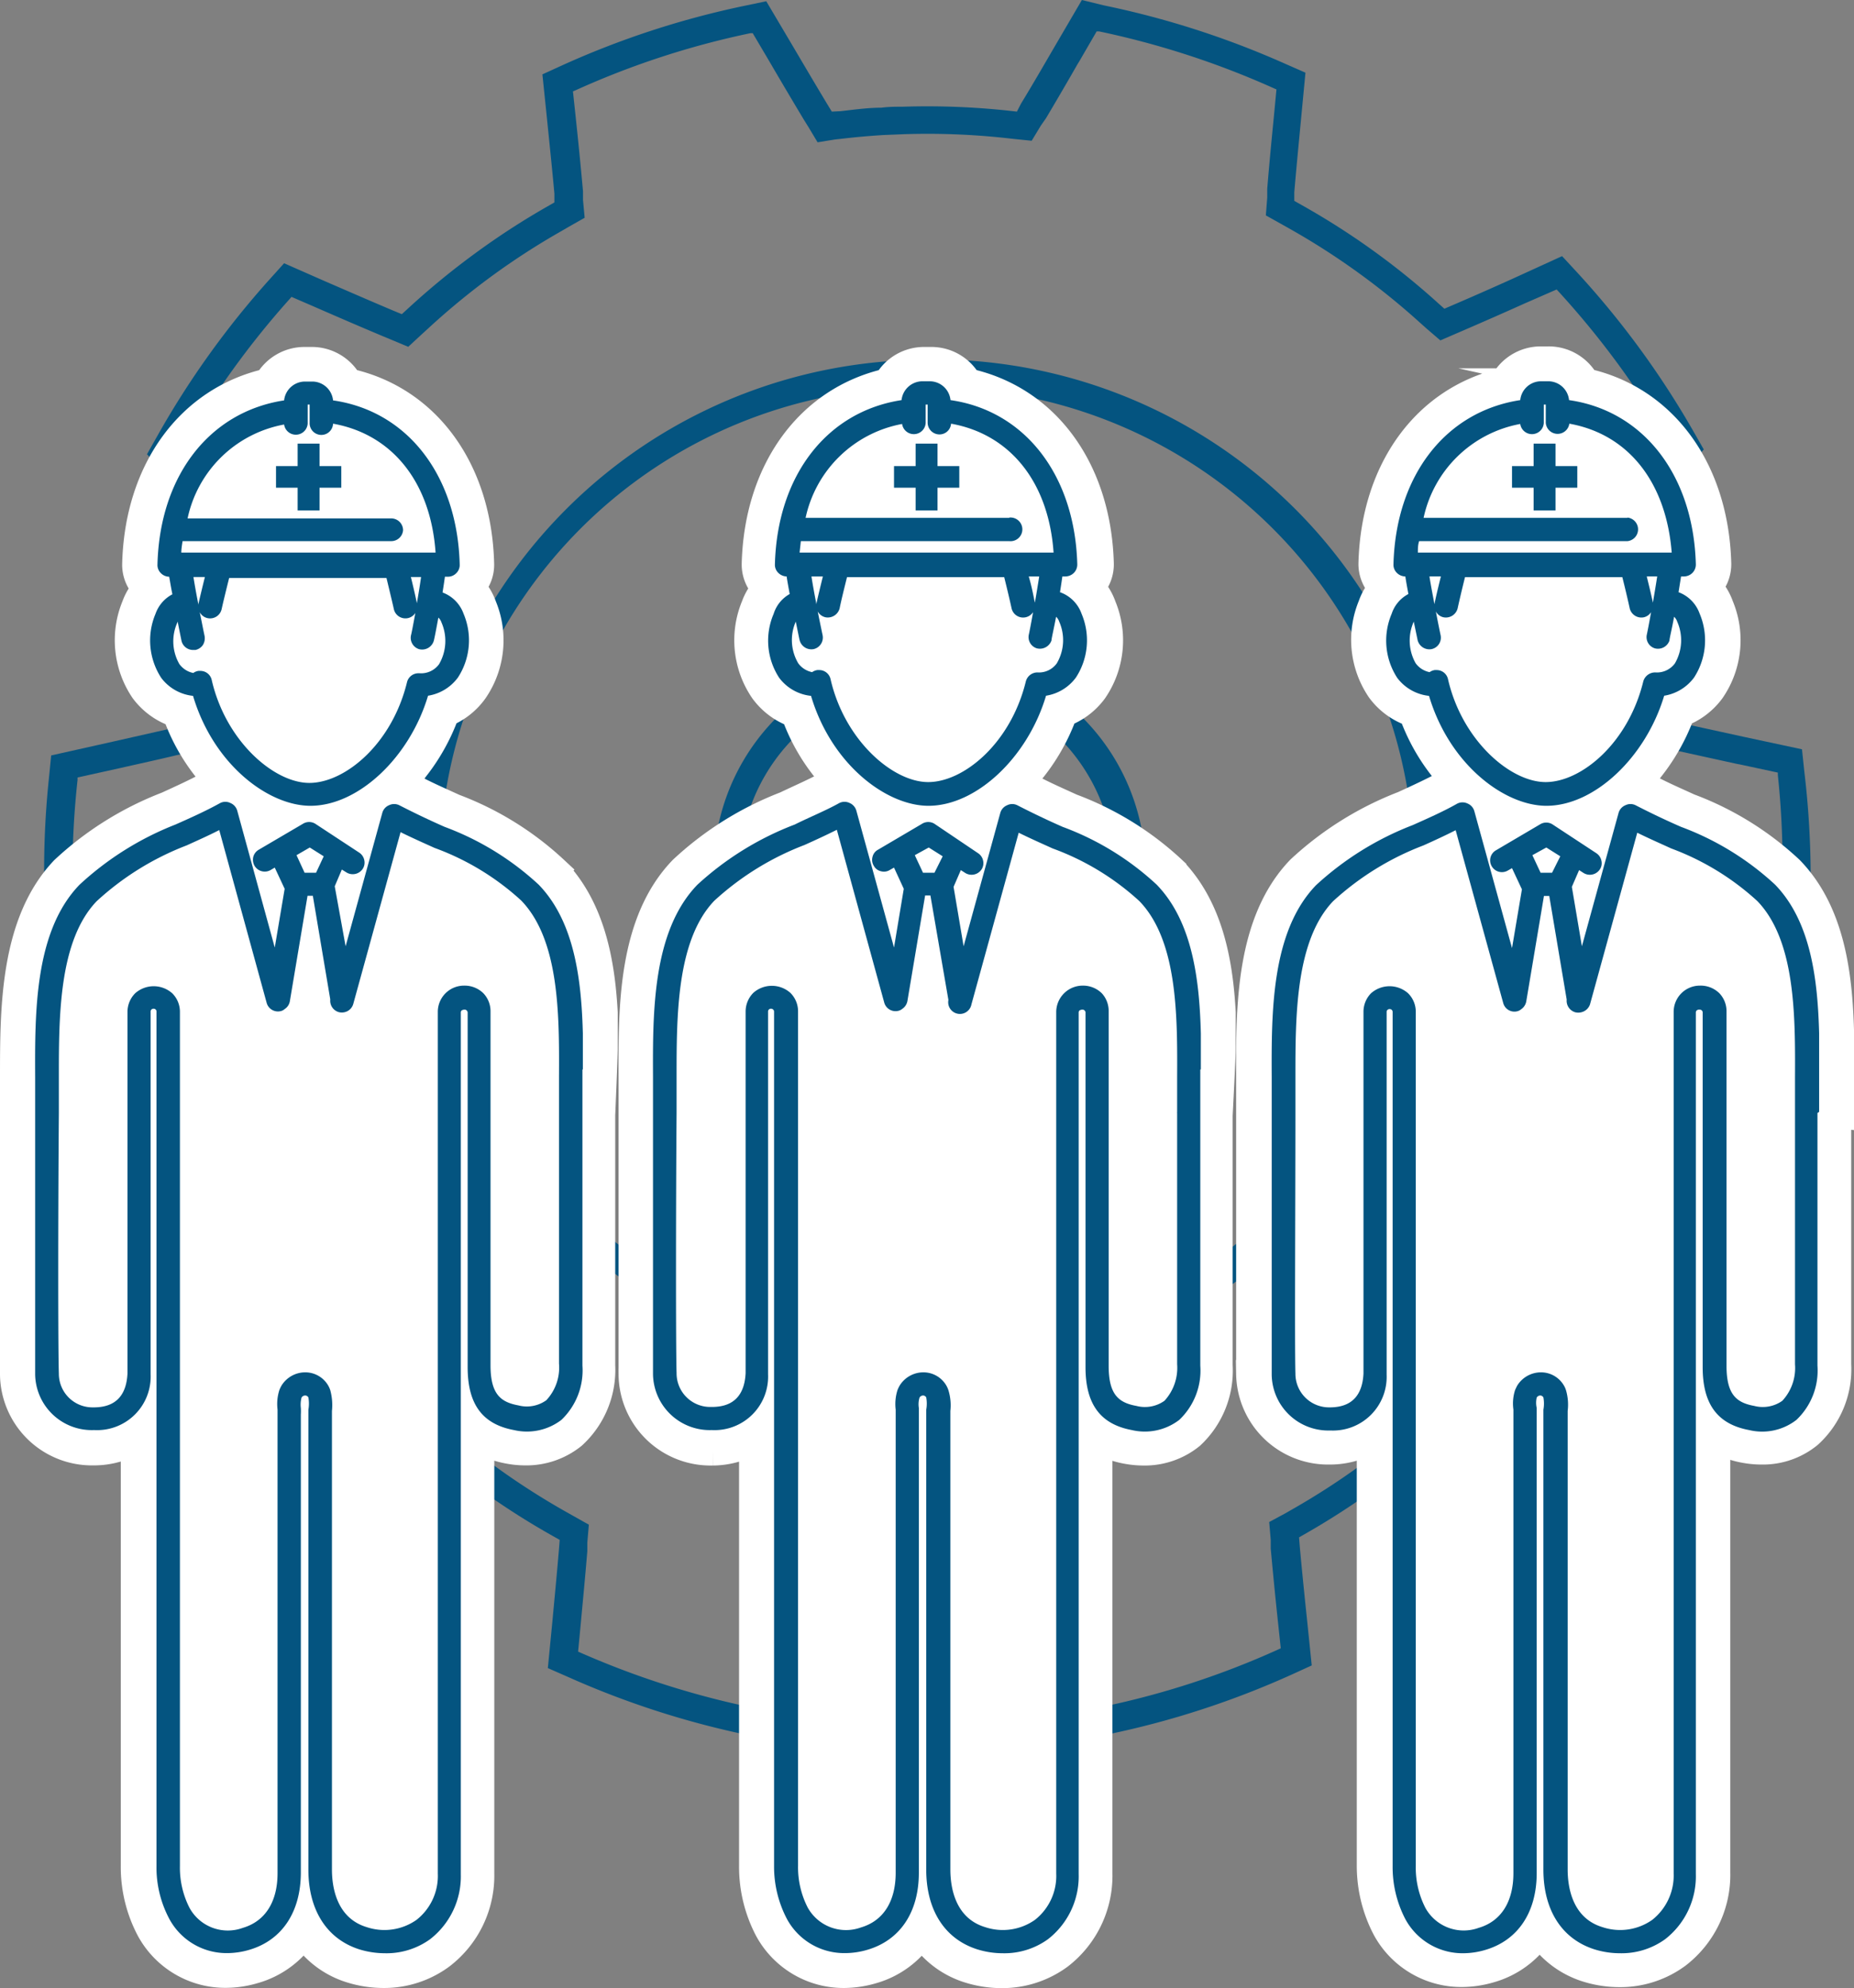 <svg xmlns="http://www.w3.org/2000/svg" viewBox="0 0 132.93 142.51"><rect x="0" y="0" width="132.93" height="142.51" fill="#808080" stroke="none"/><defs><style>.cls-1{fill:#045480;}.cls-2{fill:#fff;stroke:#fff;stroke-miterlimit:10;stroke-width:2px;}</style></defs><g id="レイヤー_2" data-name="レイヤー 2"><g id="レイヤー_1-2" data-name="レイヤー 1"><path class="cls-1" d="M129.37,55.32l-.17-1.61-4.11-.88-4.3-.94-.61-.14-.13-.62a54.53,54.53,0,0,0-3.73-11.4l-.26-.58.41-.47c.73-.85,1.5-1.72,2.26-2.58l3.43-3.88-.8-1.4a62.94,62.94,0,0,0-8.26-11.27L112,18.36,108.41,20c-1.42.64-2.87,1.28-4.27,1.88l-.58.25-.47-.42a53.81,53.81,0,0,0-9.74-7l-.55-.31,0-.63c.14-1.66.31-3.4.47-5.09l.33-3.47-1.48-.65a63.48,63.48,0,0,0-13-4.18L77.57,0l-2,3.42c-.78,1.34-1.57,2.71-2.36,4L72.91,8l-.63-.07a54.49,54.49,0,0,0-7.56-.28c-.5,0-1,0-1.52.07-1,0-1.94.14-2.94.25L59.64,8l-.33-.54c-.83-1.38-1.68-2.82-2.51-4.23L54.94.09,53.36.42a62.72,62.72,0,0,0-13,4.24l-1.47.67.33,3.2c.18,1.78.37,3.6.53,5.35l0,.63-.54.31a53.93,53.93,0,0,0-5.17,3.36,54.87,54.87,0,0,0-4.76,3.91l-.47.43-.58-.24c-1.59-.67-3.24-1.39-4.86-2.09l-3-1.32-1.09,1.21a62.91,62.91,0,0,0-7.95,11.08l-.79,1.4L13.72,36,16.32,39l.42.48-.26.57a55.19,55.19,0,0,0-3.67,11.45l-.12.61-.61.15-3.94.89-4.47,1-.16,1.61a63.13,63.13,0,0,0,.05,13.67L3.74,71l3.56.77c1.61.34,3.25.7,4.83,1.06l.62.14.13.61A54.53,54.53,0,0,0,16.61,85l.26.58-.41.47c-.86,1-1.75,2-2.63,3l-3.06,3.46.81,1.4a62.25,62.25,0,0,0,8.25,11.27l1.09,1.19,3.64-1.61c1.4-.63,2.84-1.27,4.23-1.87l.58-.24.47.42a54.66,54.66,0,0,0,9.74,7l.55.31-.05.63c-.14,1.69-.31,3.45-.47,5.17l-.33,3.39,1.48.65a63.09,63.09,0,0,0,13,4.18l1.57.33,1.83-3.15c.84-1.44,1.69-2.9,2.52-4.3l.32-.54.63.07a55.61,55.61,0,0,0,7.54.28l1.55-.07c1-.06,2-.14,2.92-.25l.63-.07.32.54c.82,1.35,1.66,2.77,2.51,4.22L78,124.62l1.58-.33a63,63,0,0,0,13-4.24l1.47-.67-.32-3.12c-.19-1.81-.38-3.66-.54-5.44l-.05-.62.54-.31a55.11,55.11,0,0,0,5.17-3.36,56.21,56.21,0,0,0,4.76-3.91l.46-.43.59.24c1.52.64,3.1,1.32,4.65,2l3.24,1.41,1.08-1.2a63.11,63.11,0,0,0,8-11.09l.79-1.4-2.74-3.06-3-3.35-.41-.48.26-.57a54.94,54.94,0,0,0,3.66-11.45l.13-.61.61-.15c1.62-.38,3.32-.76,5-1.12l3.43-.77.17-1.6A63.77,63.77,0,0,0,129.37,55.32Zm-1.93,13.46,0,.17-2,.45c-1.62.36-3.34.74-5,1.14l-.61.14-1.25.3-.25,1.25-.13.62a52.81,52.81,0,0,1-3.53,11l-.26.58-.52,1.17.85,1,.41.48c1,1.11,2,2.25,3,3.37l1.78,2-.08.15a61.31,61.31,0,0,1-7.7,10.73l-.12.13-1.93-.84c-1.51-.66-3.13-1.36-4.68-2l-.58-.25-1.18-.49-.94.87-.46.42a52.35,52.35,0,0,1-9.57,7l-.54.31L91,109.1l.11,1.28,0,.62c.14,1.53.3,3.22.54,5.46l.18,1.69-.17.08a60.25,60.25,0,0,1-12.55,4.1l-.17,0-1.15-2c-.85-1.45-1.69-2.88-2.52-4.24l-.32-.54-.66-1.09-1.27.14-.63.07c-.91.1-1.86.18-2.82.24l-1.49.07a53.32,53.32,0,0,1-7.27-.27l-.62-.07L59,114.59l-.66,1.11-.32.54c-.84,1.4-1.69,2.87-2.53,4.31l-1.1,1.91-.17,0a61.75,61.75,0,0,1-12.61-4l-.16-.07.19-2c.16-1.73.33-3.5.47-5.2l0-.62.11-1.28-1.12-.63-.55-.31a52.9,52.9,0,0,1-9.38-6.75l-.47-.42-.95-.86-1.18.51L28,101c-1.4.6-2.85,1.24-4.25,1.87l-2.33,1-.12-.13A65.11,65.11,0,0,1,17,98.58a63.77,63.77,0,0,1-3.69-5.69l-.09-.15,2.1-2.38.09-.1c.86-1,1.73-2,2.56-2.92l.41-.47.85-1-.54-1.17-.26-.57a53.56,53.56,0,0,1-3.6-11l-.13-.61-.26-1.26L13.19,71l-.61-.14c-1.63-.37-3.3-.73-4.86-1.07l-2.16-.46v-.18a60.45,60.45,0,0,1,0-13.24v-.18l3.08-.68c1.32-.3,2.66-.59,3.95-.9l.61-.14,1.24-.3.26-1.25.12-.62a52.47,52.47,0,0,1,3.54-11l.26-.58.52-1.17-.85-1-.42-.47c-.85-1-1.73-2-2.62-2.94L13,32.29l.08-.15a60.93,60.93,0,0,1,7.7-10.72l.12-.14,1.71.74c1.76.77,3.34,1.45,4.89,2.1l.58.24,1.19.5.94-.87.46-.42a52.58,52.58,0,0,1,4.59-3.78,51.84,51.84,0,0,1,5-3.23l.55-.32,1.11-.63-.12-1.28,0-.63c-.17-1.9-.37-3.87-.53-5.37l-.19-1.78.17-.07a60.06,60.06,0,0,1,12.55-4.1l.17,0,1.14,1.93c.81,1.39,1.68,2.86,2.52,4.26l.33.53.66,1.1L59.86,10l.63-.07c.94-.11,1.9-.19,2.83-.25l1.47-.06a52.07,52.07,0,0,1,7.28.27l.63.07,1.27.13L74.63,9,75,8.47c.75-1.26,1.52-2.58,2.27-3.89l.1-.16,1.26-2.17.17,0A61.33,61.33,0,0,1,91.36,6.34l.16.07-.19,2c-.18,1.84-.34,3.5-.47,5.12l0,.63-.1,1.28,1.11.62.55.31a52,52,0,0,1,9.38,6.75l.47.42,1,.86,1.18-.51.58-.25c1.41-.61,2.87-1.25,4.29-1.89l2.29-1,.12.13a62.1,62.1,0,0,1,4.3,5.24,60.94,60.94,0,0,1,3.69,5.68l.09.15-2.48,2.81-.17.18c-.71.81-1.42,1.61-2.1,2.41l-.41.47-.84,1,.53,1.17.26.57a52.74,52.74,0,0,1,3.59,11l.13.61.26,1.26,1.26.29.61.14,4.05.89.27.05,2.7.58v.18A61.71,61.71,0,0,1,127.44,68.78Z"/><path class="cls-1" d="M65.34,25.8l.06,2a34.57,34.57,0,0,1,3.1,69.07l-1,0a34.57,34.57,0,0,1-3.1-69.07l1,0-.06-2h0l-1,.05a36.57,36.57,0,0,0,3.29,73.06l1,0A36.57,36.57,0,0,0,65.34,25.8Z"/><path class="cls-1" d="M65.55,46.94a15.44,15.44,0,0,0,1.39,30.84l.43,0A15.44,15.44,0,0,0,66,46.92ZM79.88,61.56A13.45,13.45,0,0,1,67.26,75.77l-.38,0A13.54,13.54,0,0,1,53.05,63.15,13.44,13.44,0,0,1,65.67,48.94l.38,0A13.53,13.53,0,0,1,79.88,61.56Z"/><path class="cls-2" d="M43.29,75.22l0-2.64h0c-.2-3.65-.91-7.5-3.54-10.22a21.79,21.79,0,0,0-7.2-4.46c-1-.46-2.12-.94-3.14-1.5a2.45,2.45,0,0,0-.64-.23,14.09,14.09,0,0,0,3.17-5.06A4.72,4.72,0,0,0,34,49.47a6.34,6.34,0,0,0,.62-6,3.91,3.91,0,0,0-.84-1.38,2.31,2.31,0,0,0,.65-1.68c-.17-6.74-3.85-11.76-9.45-13a3,3,0,0,0-2.62-1.54h-.53a3,3,0,0,0-2.62,1.54c-5.6,1.28-9.27,6.3-9.45,13a2.34,2.34,0,0,0,.66,1.7l.06.06a4,4,0,0,0-.77,1.3,6.36,6.36,0,0,0,.62,6,4.77,4.77,0,0,0,2.32,1.67,13.67,13.67,0,0,0,3,4.88,2.49,2.49,0,0,0-.57.22c-1,.55-2,1-3.09,1.5a22.87,22.87,0,0,0-7.39,4.62C1,66.15,1,72.28,1,77.21c0,.86,0,1.67,0,2.43v.71H1c0,7.49,0,16.47,0,18.2a5.59,5.59,0,0,0,5.67,5.49h.11a5.8,5.8,0,0,0,2.88-.79c0,11.33,0,23,0,30.51a9.53,9.53,0,0,0,1.1,4.52,6.13,6.13,0,0,0,5.44,3.21,7.18,7.18,0,0,0,2-.3,6.32,6.32,0,0,0,3.57-2.61,6.25,6.25,0,0,0,3.49,2.59,7.82,7.82,0,0,0,2.23.33,6.85,6.85,0,0,0,4.13-1.34,7.19,7.19,0,0,0,2.82-5.87c0-7.81,0-19.7,0-31.11a6.2,6.2,0,0,0,2,.74,6.36,6.36,0,0,0,1.21.12h0a5.28,5.28,0,0,0,3.41-1.17,6.33,6.33,0,0,0,2.05-5c0-5.61,0-11.48,0-17.93v0S43.29,75.72,43.29,75.22Z"/><path class="cls-2" d="M87.6,75.22l0-2.64h0c-.2-3.65-.91-7.5-3.54-10.22a21.72,21.72,0,0,0-7.25-4.48c-1-.46-2.09-.93-3.09-1.48a2.33,2.33,0,0,0-.64-.23,14.09,14.09,0,0,0,3.17-5.06,4.72,4.72,0,0,0,2.17-1.64,6.34,6.34,0,0,0,.62-6,4,4,0,0,0-.83-1.38,2.38,2.38,0,0,0,.65-1.68c-.18-6.74-3.86-11.76-9.46-13a3,3,0,0,0-2.62-1.54h-.53a3,3,0,0,0-2.62,1.54c-5.6,1.28-9.27,6.3-9.45,13a2.38,2.38,0,0,0,.66,1.7l.06.06a4,4,0,0,0-.77,1.3,6.34,6.34,0,0,0,.62,6A4.73,4.73,0,0,0,57,51.15,13.67,13.67,0,0,0,60,56a2.41,2.41,0,0,0-.56.22c-1,.55-2.06,1-3.1,1.5a22.87,22.87,0,0,0-7.39,4.62c-3.65,3.78-3.62,9.91-3.6,14.83h1.5l-1.5.16c0,.8,0,1.56,0,2.26v.72l0,0c0,7.49,0,16.47,0,18.2A5.59,5.59,0,0,0,51,104.05h.11a5.8,5.8,0,0,0,2.88-.79c0,11.36,0,23,0,30.51a9.65,9.65,0,0,0,1.1,4.52,6.13,6.13,0,0,0,5.44,3.21,7.3,7.3,0,0,0,2-.3,6.3,6.3,0,0,0,3.56-2.61,6.25,6.25,0,0,0,3.49,2.59,7.82,7.82,0,0,0,2.23.33,6.9,6.9,0,0,0,4.14-1.34,7.21,7.21,0,0,0,2.81-5.87c0-7.81,0-19.7,0-31.11a6.2,6.2,0,0,0,2,.74,6.57,6.57,0,0,0,1.23.12,5.23,5.23,0,0,0,3.39-1.17,6.33,6.33,0,0,0,2-5c0-5.7,0-11.56,0-17.92v0S87.6,75.72,87.6,75.22Z"/><path class="cls-2" d="M131.93,79.9V76.67c0-.47,0-1,0-1.43v-1l0-.41c-.12-4-.66-8.45-3.6-11.48a21.68,21.68,0,0,0-7.24-4.48c-1-.46-2.1-.93-3.09-1.48a2.39,2.39,0,0,0-.65-.23,14.25,14.25,0,0,0,3.18-5.06,4.74,4.74,0,0,0,2.16-1.64,6.31,6.31,0,0,0,.62-6,4,4,0,0,0-.83-1.38,2.39,2.39,0,0,0,.65-1.68c-.18-6.74-3.86-11.76-9.45-13A3,3,0,0,0,111,25.83h-.52a3,3,0,0,0-2.63,1.54c-5.6,1.28-9.27,6.3-9.45,13a2.34,2.34,0,0,0,.66,1.69l.06.07a3.84,3.84,0,0,0-.76,1.3,6.33,6.33,0,0,0,.62,6,4.7,4.7,0,0,0,2.31,1.67,13.83,13.83,0,0,0,3,4.88,2.32,2.32,0,0,0-.57.22c-1,.54-2,1-3.09,1.5a23,23,0,0,0-7.4,4.62c-3.64,3.78-3.62,9.91-3.6,14.84,0,.86,0,1.67,0,2.41v.71l0,0c0,7.49,0,16.48,0,18.21a5.59,5.59,0,0,0,5.67,5.49h.1a5.8,5.8,0,0,0,2.88-.79c0,11.23,0,22.93,0,30.51a9.65,9.65,0,0,0,1.1,4.52,6.13,6.13,0,0,0,5.45,3.21,7.24,7.24,0,0,0,2-.3,6.3,6.3,0,0,0,3.56-2.61,6.32,6.32,0,0,0,3.49,2.59,7.84,7.84,0,0,0,2.24.33,6.87,6.87,0,0,0,4.13-1.34,7.21,7.21,0,0,0,2.81-5.87c0-7.81,0-19.7,0-31.11a6.2,6.2,0,0,0,2,.74,6.59,6.59,0,0,0,1.24.12,5.18,5.18,0,0,0,3.38-1.17,6.3,6.3,0,0,0,2.05-5c0-5.61,0-11.48,0-17.93Z"/><path class="cls-1" d="M13.84,49.88c1.47,4.94,5.41,7.88,8.42,7.88,3.43,0,7.11-3.46,8.43-7.89a3.3,3.3,0,0,0,2.14-1.3A4.88,4.88,0,0,0,33.24,44a2.54,2.54,0,0,0-1.51-1.53c.06-.38.12-.76.17-1.13h.22a.83.83,0,0,0,.6-.26.81.81,0,0,0,.24-.61c-.16-6.36-3.72-11-9.08-11.77a1.5,1.5,0,0,0-1.49-1.35h-.53a1.51,1.51,0,0,0-1.49,1.35c-5.36.82-8.92,5.41-9.08,11.77a.81.81,0,0,0,.24.61.85.85,0,0,0,.6.26h0c.07.39.14.82.23,1.26A2.52,2.52,0,0,0,11.15,44a4.91,4.91,0,0,0,.41,4.59A3.28,3.28,0,0,0,13.84,49.88ZM28.9,38a.85.85,0,0,0-.85-.84H13.45a8.67,8.67,0,0,1,6.92-6.73.85.85,0,0,0,1.69-.07V29h.14v1.3a.84.84,0,0,0,1.68.07c4.22.75,7,4.17,7.35,9.24H13c0-.27.05-.55.09-.82H28.05A.85.85,0,0,0,28.9,38Zm.55,3.36h.74c-.09.65-.2,1.3-.3,1.88C29.79,42.75,29.65,42.13,29.45,41.32Zm-15.22,2c-.13-.66-.26-1.36-.36-2h.82c-.2.81-.35,1.43-.45,1.88C14.24,43.23,14.23,43.26,14.23,43.29Zm-1.48,1.26h0c.14.72.25,1.24.26,1.3a.85.85,0,0,0,.83.67l.17,0a.87.87,0,0,0,.54-.36.92.92,0,0,0,.11-.68c-.08-.37-.2-1-.34-1.67a.83.83,0,0,0,.57.43.85.85,0,0,0,1-.64c.11-.5.29-1.24.54-2.24H27.71c.24,1,.42,1.74.53,2.24a.85.85,0,0,0,1.54.27c-.16.87-.28,1.49-.31,1.59a.85.85,0,0,0,.57,1,.87.87,0,0,0,1.05-.56c.05-.14.18-.84.34-1.7a.8.8,0,0,1,.22.34,3.31,3.31,0,0,1-.17,3,1.59,1.59,0,0,1-1.39.65H30a.84.84,0,0,0-.82.65c-1.09,4.45-4.46,7.21-7,7.21s-6-3-7-7.38a.83.83,0,0,0-.82-.65h-.13a.81.81,0,0,0-.37.15,1.62,1.62,0,0,1-1-.64A3.27,3.27,0,0,1,12.75,44.55Z"/><polygon class="cls-1" points="22.91 31.8 21.34 31.8 21.34 33.41 19.79 33.41 19.79 34.96 21.34 34.96 21.34 36.59 22.91 36.59 22.91 34.96 24.47 34.96 24.47 33.41 22.91 33.41 22.91 31.8"/><path class="cls-1" d="M41.79,76.66V75.24l0-1.16h0c-.1-3.8-.58-8-3.17-10.67a20.31,20.31,0,0,0-6.74-4.14c-1.07-.47-2.18-1-3.25-1.55a.84.84,0,0,0-.74,0,.83.83,0,0,0-.48.55l-2.63,9.56L24,63.53h0l.51-1.2.32.2A.86.86,0,0,0,26,62.29a.82.82,0,0,0,.12-.63.84.84,0,0,0-.36-.54l-3.15-2.07a.84.84,0,0,0-.89,0l-3.17,1.86a.84.84,0,0,0-.39.51.89.89,0,0,0,.09.64.85.85,0,0,0,1.16.3l.29-.17.71,1.52-.71,4.21-2.69-9.81a.84.84,0,0,0-.49-.55.82.82,0,0,0-.73,0c-1,.56-2.12,1.06-3.2,1.54A21.8,21.8,0,0,0,5.7,63.42C2.48,66.75,2.5,72.54,2.52,77.2c0,.88,0,1.7,0,2.47,0,0,0,.09,0,.07,0,7.6,0,17,0,18.77a4.06,4.06,0,0,0,4.16,4H6.8a3.84,3.84,0,0,0,4-4c0-.8,0-25.76,0-26a.2.2,0,0,1,.06-.15.23.23,0,0,1,.3,0,.2.2,0,0,1,.06.15c0,7.29,0,44.53,0,61.23a7.84,7.84,0,0,0,.91,3.79A4.66,4.66,0,0,0,16.28,140a5.66,5.66,0,0,0,1.61-.24c2.33-.69,3.67-2.7,3.68-5.51,0-6.92,0-12.68,0-18.72V101.39a3.77,3.77,0,0,0,0-.47,2,2,0,0,1,.05-.74.31.31,0,0,1,.26-.15.26.26,0,0,1,.23.14,2.48,2.48,0,0,1,0,.88c0,.17,0,.34,0,.51v13.8c0,6,0,11.74,0,18.65,0,2.94,1.35,5,3.68,5.73a6.29,6.29,0,0,0,1.8.27,5.34,5.34,0,0,0,3.24-1,5.7,5.7,0,0,0,2.21-4.66c0-16.83,0-52.65,0-61.77a.2.2,0,0,1,.06-.15s.09-.06.21-.06a.2.2,0,0,1,.15.06.21.21,0,0,1,.07.15c0,3.29,0,20.4,0,25.42,0,2.66,1.06,4.09,3.33,4.51a4.07,4.07,0,0,0,3.39-.73,4.9,4.9,0,0,0,1.51-3.89c0-5.66,0-11.58,0-18.11V76.66ZM34.66,71.2a1.92,1.92,0,0,0-1.39-.55,1.88,1.88,0,0,0-1.88,1.88c0,9.1,0,44.86,0,61.77a4,4,0,0,1-1.53,3.32,4,4,0,0,1-3.56.52c-2.17-.65-2.5-2.87-2.5-4.13,0-6.91,0-12.61,0-18.65v-13.8c0-.12,0-.25,0-.42a4.08,4.08,0,0,0-.12-1.49,1.76,1.76,0,0,0-.17-.37,1.9,1.9,0,0,0-1.64-.91,2,2,0,0,0-1.68.94,2.49,2.49,0,0,0-.16.33,3.3,3.3,0,0,0-.13,1.4c0,.14,0,.25,0,.35V115c0,6.24,0,12.13,0,19.27,0,2.06-.89,3.45-2.49,3.92a3.13,3.13,0,0,1-3.82-1.43,6.32,6.32,0,0,1-.69-3c0-16.74,0-53.94,0-61.23a1.86,1.86,0,0,0-.55-1.33,2,2,0,0,0-2.66,0,1.9,1.9,0,0,0-.55,1.33c0,10.24,0,25.36,0,25.93-.08,1.58-.86,2.39-2.33,2.42H6.71a2.41,2.41,0,0,1-2.49-2.43c-.06-1.72-.06-11.11,0-18.65v-.09c0-.78,0-1.62,0-2.52,0-4.35,0-9.76,2.71-12.59a20.16,20.16,0,0,1,6.45-4c.77-.35,1.56-.7,2.34-1.1l3.4,12.39a.84.84,0,0,0,1,.59.62.62,0,0,0,.29-.15.83.83,0,0,0,.37-.55l1.27-7.57h.38l1.25,7.43a.85.85,0,0,0,.61.91.88.88,0,0,0,.64-.08.85.85,0,0,0,.4-.51l3.39-12.31c.81.4,1.62.76,2.44,1.13a18.63,18.63,0,0,1,6.21,3.77c2.75,2.84,2.73,8.25,2.71,12.6,0,.89,0,1.73,0,2.52,0,.05,0,.09,0,.08,0,6.53,0,12.43,0,18a3.42,3.42,0,0,1-.91,2.62,2.4,2.4,0,0,1-2,.37c-1.24-.23-2-.77-2-2.87,0-5,0-22.43,0-25.42A1.86,1.86,0,0,0,34.66,71.2Zm-12-8.64h-.82l-.58-1.26.95-.55,1,.63Z"/><path class="cls-1" d="M58.15,49.88c1.47,4.94,5.42,7.88,8.42,7.88,3.43,0,7.11-3.46,8.43-7.89a3.3,3.3,0,0,0,2.14-1.3A4.88,4.88,0,0,0,77.55,44,2.54,2.54,0,0,0,76,42.45c.06-.38.12-.76.17-1.13h.22a.87.87,0,0,0,.61-.26.85.85,0,0,0,.24-.61c-.17-6.36-3.73-11-9.09-11.77a1.5,1.5,0,0,0-1.49-1.35h-.53a1.51,1.51,0,0,0-1.49,1.35c-5.36.82-8.91,5.41-9.08,11.77a.81.81,0,0,0,.24.61.87.87,0,0,0,.6.26h0c.06.39.14.82.22,1.26A2.47,2.47,0,0,0,55.47,44a4.87,4.87,0,0,0,.4,4.59A3.28,3.28,0,0,0,58.15,49.88ZM72.36,37.12H57.76a8.7,8.7,0,0,1,6.92-6.73.85.85,0,0,0,1.69-.07V29h.14v1.3a.85.85,0,0,0,.84.84.83.83,0,0,0,.84-.77c4.22.75,7,4.17,7.35,9.24H57.33l.09-.82H72.36a.85.85,0,1,0,0-1.69Zm1.4,4.2h.75c-.1.65-.21,1.3-.31,1.88C74.1,42.75,74,42.13,73.76,41.32Zm-15.22,2c-.13-.65-.26-1.36-.36-2H59c-.2.81-.35,1.43-.45,1.88C58.55,43.23,58.54,43.26,58.54,43.29Zm-1.48,1.26v0c.15.72.25,1.24.27,1.3a.87.87,0,0,0,1,.65.85.85,0,0,0,.65-1s-.16-.75-.35-1.7a.85.85,0,0,0,.57.42.88.88,0,0,0,1-.64c.1-.5.28-1.24.53-2.24H72c.25,1,.42,1.74.53,2.24a.85.85,0,0,0,1.54.27c-.15.87-.28,1.49-.3,1.59a.84.84,0,0,0,.56,1,.88.88,0,0,0,1.06-.56c0-.14.17-.84.33-1.7a.8.8,0,0,1,.22.34,3.28,3.28,0,0,1-.17,3,1.58,1.58,0,0,1-1.39.65h0a.86.86,0,0,0-.83.65c-1.09,4.45-4.46,7.21-7,7.21s-6-3-7-7.38a.83.83,0,0,0-.82-.65h-.13a.85.85,0,0,0-.37.15,1.62,1.62,0,0,1-1-.64A3.27,3.27,0,0,1,57.06,44.55Z"/><polygon class="cls-1" points="67.22 31.8 65.65 31.8 65.65 33.41 64.1 33.41 64.1 34.96 65.65 34.96 65.65 36.59 67.22 36.59 67.22 34.96 68.78 34.96 68.78 33.41 67.22 33.41 67.22 31.8"/><path class="cls-1" d="M86.1,76.66c0-.46,0-.94,0-1.42V74.08h0c-.1-3.8-.58-8-3.17-10.67a20.11,20.11,0,0,0-6.74-4.14c-1.07-.47-2.18-1-3.25-1.55a.82.82,0,0,0-.73,0,.84.84,0,0,0-.49.55l-2.63,9.56-.72-4.26h0l.52-1.2.31.2a.86.86,0,0,0,1.17-.24.82.82,0,0,0,.12-.63.84.84,0,0,0-.36-.54L67,59.05a.84.84,0,0,0-.89,0l-3.16,1.86a.77.77,0,0,0-.39.51.8.8,0,0,0,.09.64.77.77,0,0,0,.51.39.8.8,0,0,0,.64-.09l.3-.17.7,1.52-.7,4.21-2.7-9.81a.85.85,0,0,0-.48-.55.84.84,0,0,0-.74,0c-1,.56-2.11,1-3.19,1.54A21.74,21.74,0,0,0,50,63.42c-3.22,3.33-3.2,9.12-3.18,13.78v.08c0,.84,0,1.64,0,2.38,0,0,0,.11,0,.08,0,7.6,0,17,0,18.77a4.07,4.07,0,0,0,4.16,4h.09a3.84,3.84,0,0,0,4-4c0-.74,0-22.11,0-26a.2.2,0,0,1,.06-.15.23.23,0,0,1,.3,0,.21.21,0,0,1,.07.15c0,4.45,0,44,0,61.23a8.07,8.07,0,0,0,.91,3.79A4.67,4.67,0,0,0,60.59,140a5.66,5.66,0,0,0,1.61-.24c2.34-.69,3.68-2.7,3.68-5.51,0-7.15,0-13,0-19.31V101.39c0-.15,0-.31,0-.47a1.63,1.63,0,0,1,.05-.74.3.3,0,0,1,.26-.15.26.26,0,0,1,.22.14,2.45,2.45,0,0,1,0,.88c0,.17,0,.34,0,.51v14.56c0,5.76,0,11.27,0,17.89,0,2.94,1.35,5,3.69,5.73a6.17,6.17,0,0,0,1.79.27,5.34,5.34,0,0,0,3.24-1,5.7,5.7,0,0,0,2.21-4.66c0-16.83,0-52.65,0-61.77a.2.2,0,0,1,.06-.15s.09-.06.21-.06a.2.2,0,0,1,.15.06.18.18,0,0,1,.07.15c0,3,0,20.35,0,25.42,0,2.66,1.07,4.09,3.33,4.51a4.06,4.06,0,0,0,3.39-.73,4.87,4.87,0,0,0,1.51-3.89c0-5.76,0-11.68,0-18.11V76.66ZM79,71.2a1.92,1.92,0,0,0-1.39-.55,1.9,1.9,0,0,0-1.88,1.88c0,9.1,0,44.86,0,61.77a4,4,0,0,1-1.53,3.32,4,4,0,0,1-3.56.52c-2.17-.65-2.5-2.87-2.5-4.13,0-6.62,0-12.13,0-17.89V101.56c0-.13,0-.27,0-.42A3.69,3.69,0,0,0,68,99.65a1.76,1.76,0,0,0-.17-.37,1.9,1.9,0,0,0-1.64-.91,2,2,0,0,0-1.68.94,2.49,2.49,0,0,0-.16.33,3.3,3.3,0,0,0-.13,1.4c0,.13,0,.25,0,.35v13.55c0,6.25,0,12.14,0,19.3,0,2.06-.89,3.45-2.49,3.92a3.14,3.14,0,0,1-3.82-1.43,6.32,6.32,0,0,1-.69-3c0-17.28,0-56.78,0-61.23a1.86,1.86,0,0,0-.55-1.33,2,2,0,0,0-2.66,0,1.9,1.9,0,0,0-.55,1.33c0,10.45,0,25.36,0,25.93-.08,1.58-.86,2.39-2.33,2.42H51a2.41,2.41,0,0,1-2.49-2.43c-.06-1.82-.05-12.5,0-18.64l0-.1c0-.79,0-1.63,0-2.52,0-4.35,0-9.76,2.7-12.59a20.23,20.23,0,0,1,6.47-4c.76-.34,1.54-.7,2.32-1.09l3.4,12.39a.84.84,0,0,0,1,.59.71.71,0,0,0,.3-.15.86.86,0,0,0,.36-.55l1.27-7.57h.38L68,71.68a.84.84,0,0,0,1.65.32l3.39-12.31c.81.4,1.62.76,2.44,1.13a18.63,18.63,0,0,1,6.21,3.77c2.75,2.84,2.73,8.25,2.71,12.63,0,.87,0,1.71,0,2.49a.2.2,0,0,0,0,.08c0,6.53,0,12.43,0,18a3.49,3.49,0,0,1-.91,2.62,2.42,2.42,0,0,1-2,.37c-1.25-.23-2-.77-2-2.87,0-4.8,0-21.2,0-25.42A1.86,1.86,0,0,0,79,71.2Zm-12-8.64h-.82l-.59-1.26,1-.55,1,.63Z"/><path class="cls-1" d="M102.46,49.88c1.47,4.94,5.42,7.88,8.42,7.88,3.43,0,7.11-3.46,8.44-7.89a3.32,3.32,0,0,0,2.14-1.3,4.9,4.9,0,0,0,.4-4.59,2.54,2.54,0,0,0-1.51-1.53l.18-1.13h.21a.87.87,0,0,0,.61-.26.85.85,0,0,0,.24-.61c-.17-6.36-3.73-11-9.09-11.77A1.5,1.5,0,0,0,111,27.33h-.52A1.5,1.5,0,0,0,109,28.68c-5.36.82-8.92,5.41-9.09,11.77a.81.81,0,0,0,.24.61.87.87,0,0,0,.61.26h0c.06.39.14.82.22,1.26A2.47,2.47,0,0,0,99.78,44a4.9,4.9,0,0,0,.4,4.59A3.28,3.28,0,0,0,102.46,49.88Zm14.22-12.76H102.07A8.7,8.7,0,0,1,109,30.39a.85.85,0,0,0,1.69-.07V29h.14v1.3a.85.85,0,0,0,1.69.07c4.21.75,6.94,4.17,7.34,9.24h-18.2c0-.27,0-.55.09-.82h14.94a.85.85,0,0,0,0-1.69Zm1.39,4.2h.75c-.1.65-.21,1.3-.31,1.88C118.42,42.75,118.27,42.13,118.07,41.32Zm-15.22,2c-.12-.65-.26-1.36-.36-2h.82c-.2.81-.35,1.43-.44,1.88C102.86,43.23,102.86,43.26,102.85,43.29Zm-1.48,1.26v0c.15.72.26,1.24.27,1.3a.87.87,0,0,0,1,.65.84.84,0,0,0,.65-1s-.16-.75-.34-1.7a.81.81,0,0,0,.56.42.87.87,0,0,0,1-.64c.11-.5.28-1.24.53-2.24h11.28c.25,1,.42,1.74.53,2.24a.86.86,0,0,0,1,.64.83.83,0,0,0,.53-.37c-.15.87-.28,1.49-.3,1.59a.84.84,0,0,0,.56,1,.87.87,0,0,0,1.06-.56c0-.15.18-.85.33-1.7a.8.8,0,0,1,.22.34,3.3,3.3,0,0,1-.16,3,1.6,1.6,0,0,1-1.4.65.88.88,0,0,0-.87.65c-1.09,4.45-4.46,7.21-7,7.21s-6-3-7-7.38a.83.83,0,0,0-.82-.65h-.13a.85.85,0,0,0-.37.15,1.62,1.62,0,0,1-1-.64A3.3,3.3,0,0,1,101.37,44.55Z"/><polygon class="cls-1" points="111.53 31.8 109.96 31.8 109.96 33.41 108.41 33.41 108.41 34.96 109.96 34.96 109.96 36.59 111.53 36.59 111.53 34.96 113.09 34.96 113.09 33.41 111.53 33.41 111.53 31.8"/><path class="cls-1" d="M130.43,79.7v-3c0-.46,0-.94,0-1.42V74.08h0c-.1-3.8-.57-8-3.16-10.67a20.31,20.31,0,0,0-6.74-4.14c-1.08-.47-2.19-1-3.26-1.55a.82.82,0,0,0-.73,0,.84.84,0,0,0-.49.55l-2.63,9.56-.72-4.26h0l.52-1.2.31.2a.86.86,0,0,0,1.17-.24.78.78,0,0,0,.12-.63.84.84,0,0,0-.36-.54l-3.15-2.07a.84.84,0,0,0-.89,0l-3.16,1.86a.83.83,0,0,0-.3,1.15.84.84,0,0,0,1.15.3l.3-.17.71,1.52-.71,4.21-2.7-9.81a.83.83,0,0,0-.48-.55.84.84,0,0,0-.74,0c-1,.57-2.12,1.06-3.19,1.54a21.74,21.74,0,0,0-6.94,4.31c-3.22,3.33-3.2,9.12-3.18,13.78,0,.88,0,1.7,0,2.47,0,0,0,.09,0,.07,0,7.6,0,17,0,18.77a4.06,4.06,0,0,0,4.15,4h.09a3.85,3.85,0,0,0,4-4c0-.71,0-21,0-26a.2.2,0,0,1,.06-.15.23.23,0,0,1,.31,0,.2.2,0,0,1,.06.15c0,.42,0,43,0,61.23a8.07,8.07,0,0,0,.91,3.79,4.67,4.67,0,0,0,4.14,2.45,5.65,5.65,0,0,0,1.6-.24c2.34-.69,3.68-2.7,3.68-5.51,0-7.13,0-13,0-19.31V101.39c0-.15,0-.31,0-.47a1.63,1.63,0,0,1,0-.74.3.3,0,0,1,.26-.15.26.26,0,0,1,.22.14,2.45,2.45,0,0,1,0,.88c0,.17,0,.34,0,.51v13.92c0,6,0,11.67,0,18.53,0,2.94,1.35,5,3.69,5.73a6.19,6.19,0,0,0,1.8.27,5.34,5.34,0,0,0,3.23-1,5.7,5.7,0,0,0,2.21-4.66c0-16.83,0-52.65,0-61.77a.2.2,0,0,1,.06-.15.29.29,0,0,1,.22-.06.22.22,0,0,1,.15.06.2.2,0,0,1,.06.15c0,3.28,0,20.37,0,25.42,0,2.66,1.07,4.09,3.34,4.51a4,4,0,0,0,3.38-.73,4.87,4.87,0,0,0,1.51-3.89c0-5.66,0-11.59,0-18.11Zm-7.15-8.5a1.91,1.91,0,0,0-1.39-.55A1.88,1.88,0,0,0,120,72.53c0,9.1,0,44.86,0,61.77a4.05,4.05,0,0,1-1.54,3.32,4,4,0,0,1-3.56.52c-2.17-.65-2.5-2.87-2.5-4.13,0-6.86,0-12.54,0-18.53V101.56c0-.12,0-.25,0-.42a3.69,3.69,0,0,0-.12-1.49,1.56,1.56,0,0,0-.17-.37,1.9,1.9,0,0,0-1.63-.91,2,2,0,0,0-1.69.94c-.06.11-.11.22-.16.33a3.13,3.13,0,0,0-.12,1.4c0,.13,0,.25,0,.35V115c0,6.24,0,12.13,0,19.27,0,2.06-.89,3.45-2.49,3.92a3.14,3.14,0,0,1-3.82-1.43,6.32,6.32,0,0,1-.69-3c0-18.3,0-60.81,0-61.23a1.86,1.86,0,0,0-.55-1.33,2,2,0,0,0-2.66,0,1.89,1.89,0,0,0-.54,1.33c0,10.2,0,25.37,0,25.93-.08,1.58-.86,2.39-2.33,2.42h-.06a2.41,2.41,0,0,1-2.49-2.43c-.06-1.84,0-12.5,0-18.65l0-.09c0-.79,0-1.63,0-2.52,0-4.35,0-9.76,2.7-12.59a20.17,20.17,0,0,1,6.48-4c.76-.34,1.54-.7,2.31-1.09l3.41,12.39a.83.83,0,0,0,1,.59.67.67,0,0,0,.29-.15.86.86,0,0,0,.36-.55l1.27-7.57h.38l1.25,7.43a.86.86,0,0,0,.61.91.92.92,0,0,0,.65-.08A.87.87,0,0,0,114,72l3.39-12.31c.81.4,1.63.76,2.44,1.13A18.77,18.77,0,0,1,126,64.59c2.74,2.84,2.72,8.25,2.7,12.63,0,.87,0,1.71,0,2.49,0,.05,0,.09,0,.08,0,6.4,0,12.31,0,18a3.46,3.46,0,0,1-.91,2.62,2.42,2.42,0,0,1-2,.37c-1.25-.23-2-.77-2-2.87,0-5,0-22.12,0-25.42A1.86,1.86,0,0,0,123.28,71.2Zm-12-8.64h-.82l-.59-1.26,1-.55,1,.63Z"/></g></g></svg>